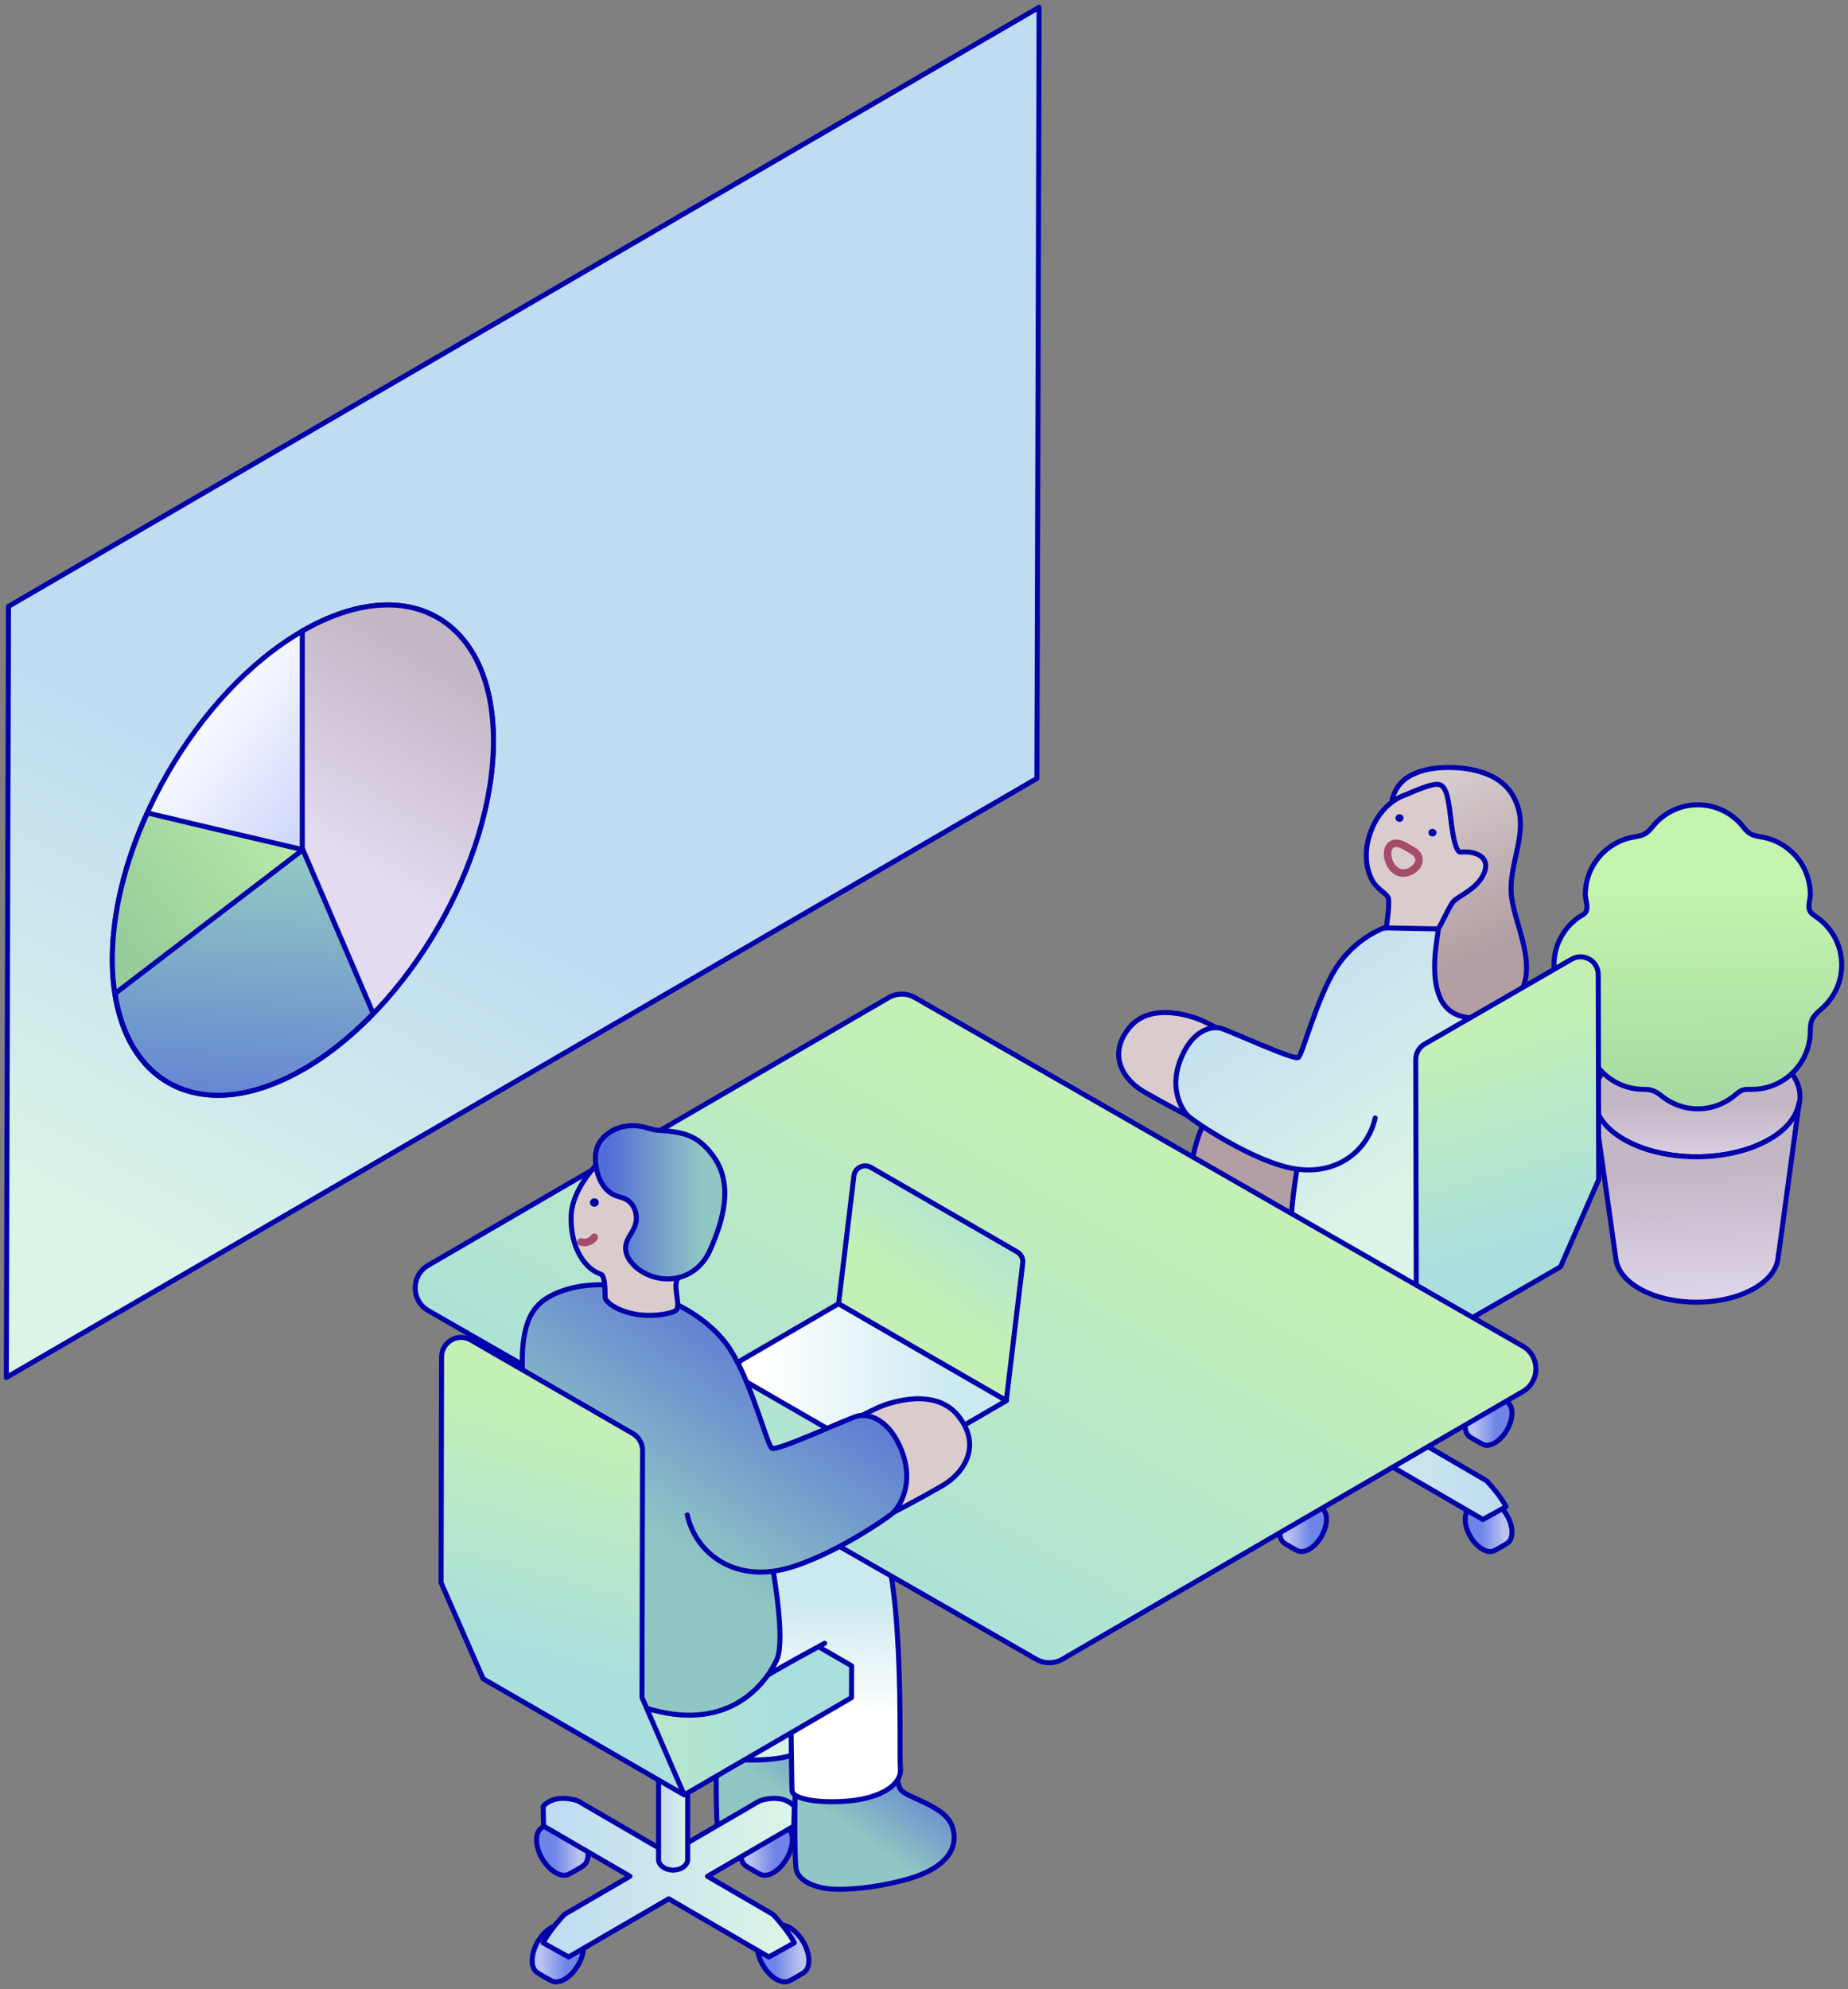 <svg xmlns="http://www.w3.org/2000/svg" width="184" height="198" xmlns:xlink="http://www.w3.org/1999/xlink" viewBox="0 0 184 198"><rect x="0" y="0" width="184" height="198" fill="#808080" stroke="none"/><defs><style>.cls-1{fill:none;stroke:#a64b6b;stroke-width:.75px;}.cls-1,.cls-2,.cls-3,.cls-4,.cls-5,.cls-6,.cls-7,.cls-8,.cls-9,.cls-10,.cls-11,.cls-12,.cls-13,.cls-14,.cls-15,.cls-16,.cls-17,.cls-18,.cls-19,.cls-20,.cls-21,.cls-22,.cls-23,.cls-24,.cls-25,.cls-26,.cls-27,.cls-28,.cls-29,.cls-30,.cls-31,.cls-32,.cls-33,.cls-34,.cls-35,.cls-36,.cls-37,.cls-38,.cls-39,.cls-40,.cls-41,.cls-42,.cls-43,.cls-44,.cls-45{stroke-linecap:round;stroke-linejoin:round;}.cls-2{fill:url(#grad23);}.cls-2,.cls-3,.cls-4,.cls-5,.cls-6,.cls-7,.cls-8,.cls-9,.cls-10,.cls-11,.cls-12,.cls-13,.cls-14,.cls-15,.cls-16,.cls-17,.cls-18,.cls-19,.cls-20,.cls-21,.cls-22,.cls-23,.cls-24,.cls-25,.cls-26,.cls-27,.cls-28,.cls-29,.cls-30,.cls-31,.cls-32,.cls-33,.cls-34,.cls-35,.cls-36,.cls-37,.cls-38,.cls-39,.cls-40,.cls-41,.cls-42,.cls-43,.cls-44,.cls-45{stroke:#0202aa;stroke-width:.5px;}.cls-3{fill:url(#grad18);}.cls-4{fill:url(#grad30);}.cls-5{fill:url(#grad27);}.cls-6{fill:url(#grad19);}.cls-7{fill:url(#grad16);}.cls-8{fill:url(#grad34);}.cls-9{fill:url(#grad33);}.cls-10{fill:url(#grad21);}.cls-11{fill:#dacccc;}.cls-12{fill:url(#grad30-5);}.cls-13{fill:url(#grad30-6);}.cls-14{fill:url(#grad30-4);}.cls-15{fill:url(#grad30-2);}.cls-16{fill:url(#grad30-3);}.cls-17{fill:url(#grad34-4);}.cls-18{fill:url(#grad34-3);}.cls-19{fill:url(#grad34-2);}.cls-20{fill:url(#grad34-6);}.cls-21{fill:url(#grad34-9);}.cls-22{fill:url(#grad34-8);}.cls-23{fill:url(#grad34-7);}.cls-24{fill:url(#grad34-5);}.cls-25{fill:url(#grad33-2);}.cls-26{fill:url(#grad33-3);}.cls-27{fill:url(#grad18-2);}.cls-28{fill:url(#grad19-3);}.cls-29{fill:url(#grad19-2);}.cls-30{fill:url(#grad16-5);}.cls-31{fill:url(#grad16-8);}.cls-32{fill:url(#grad16-4);}.cls-33{fill:url(#grad16-6);}.cls-34{fill:url(#grad16-7);}.cls-35{fill:url(#grad16-3);}.cls-36{fill:url(#grad16-2);}.cls-37{fill:url(#grad23-3);}.cls-38{fill:url(#grad23-2);}.cls-39{fill:url(#grad27-7);}.cls-40{fill:url(#grad27-6);}.cls-41{fill:url(#grad27-5);}.cls-42{fill:url(#grad27-3);}.cls-43{fill:url(#grad27-4);}.cls-44{fill:url(#grad27-2);}.cls-45{fill:url(#grad27-8);}.cls-46{fill:#0202aa;}</style><linearGradient id="grad19" x1="-5391.009" y1="104.956" x2="-5391.225" y2="121.756" gradientTransform="translate(-5222.114) rotate(-180) scale(1 -1)" gradientUnits="userSpaceOnUse"><stop offset=".307" stop-color="#c4b7c5"/><stop offset=".742" stop-color="#e3dbf0"/></linearGradient><linearGradient id="grad19-2" x1="-5390.876" y1="105.769" x2="-5392.169" y2="141.093" xlink:href="#grad19"/><linearGradient id="grad18" x1="-5391.012" y1="84.463" x2="-5391.56" y2="127.176" gradientTransform="translate(-5222.114) rotate(-180) scale(1 -1)" gradientUnits="userSpaceOnUse"><stop offset=".102" stop-color="#c3f3ad"/><stop offset=".851" stop-color="#97cc9c"/></linearGradient><linearGradient id="grad27" x1="-5207.498" y1="242.319" x2="-5215.493" y2="254.058" gradientTransform="translate(-5166.91 16.711) rotate(178.569) scale(1.015 -1)" gradientUnits="userSpaceOnUse"><stop offset=".094" stop-color="#546dd8"/><stop offset=".82" stop-color="#90c6c3"/></linearGradient><linearGradient id="grad34" x1="-5358.913" y1="104.787" x2="-5355.467" y2="135.803" gradientTransform="translate(-5222.114) rotate(-180) scale(1 -1)" gradientUnits="userSpaceOnUse"><stop offset=".06" stop-color="#c1dcf1"/><stop offset=".959" stop-color="#daf4e7"/></linearGradient><linearGradient id="grad27-2" x1="-5200.402" y1="245.909" x2="-5208.398" y2="257.649" xlink:href="#grad27"/><linearGradient id="grad33" x1="-5350.593" y1="116.899" x2="-5349.516" y2="150.069" gradientTransform="translate(-5222.114) rotate(-180) scale(1 -1)" gradientUnits="userSpaceOnUse"><stop offset=".128" stop-color="#b39fa3"/><stop offset=".7" stop-color="#d7cecf"/><stop offset="1" stop-color="#f0eded"/></linearGradient><linearGradient id="grad16" x1="3819.337" y1="141.297" x2="3823.996" y2="141.297" gradientTransform="translate(-3673.452)" gradientUnits="userSpaceOnUse"><stop offset=".179" stop-color="#bac3ef"/><stop offset=".657" stop-color="#7084e8"/></linearGradient><linearGradient id="grad16-2" x1="3800.866" y1="151.878" x2="3805.526" y2="151.878" xlink:href="#grad16"/><linearGradient id="grad16-3" x1="-5513.216" y1="141.297" x2="-5508.556" y2="141.297" gradientTransform="translate(-5381.142) rotate(-180) scale(1 -1)" xlink:href="#grad16"/><linearGradient id="grad16-4" x1="-5531.686" y1="151.878" x2="-5527.027" y2="151.878" gradientTransform="translate(-5381.142) rotate(-180) scale(1 -1)" xlink:href="#grad16"/><linearGradient id="grad34-2" x1="-5372.063" y1="144.08" x2="-5349.354" y2="144.08" xlink:href="#grad34"/><linearGradient id="grad34-3" x1="-5361.626" y1="132.375" x2="-5358.996" y2="132.375" xlink:href="#grad34"/><linearGradient id="grad30" x1="-5377.176" y1="125.531" x2="-5344.172" y2="125.531" gradientTransform="translate(-5222.114) rotate(-180) scale(1 -1)" gradientUnits="userSpaceOnUse"><stop offset=".063" stop-color="#c4f0b5"/><stop offset=".802" stop-color="#aadfde"/></linearGradient><linearGradient id="grad33-2" x1="-5351.973" y1="116.944" x2="-5350.896" y2="150.114" xlink:href="#grad33"/><linearGradient id="grad34-4" x1="-5348.487" y1="89.436" x2="-5367.118" y2="116.79" xlink:href="#grad34"/><linearGradient id="grad33-3" x1="-5372.746" y1="97.439" x2="-5360.038" y2="68.577" xlink:href="#grad33"/><linearGradient id="grad34-5" x1="-5343.933" y1="92.537" x2="-5362.565" y2="119.892" xlink:href="#grad34"/><linearGradient id="grad30-2" x1="-5366.004" y1="101.42" x2="-5373.973" y2="129.851" xlink:href="#grad30"/><linearGradient id="grad34-6" x1="43.504" y1="84.999" x2="19.312" y2="130.536" gradientTransform="matrix(1,0,0,1,0,0)" xlink:href="#grad34"/><linearGradient id="grad21" x1="13.868" y1="71.621" x2="34.422" y2="88.026" gradientUnits="userSpaceOnUse"><stop offset=".1" stop-color="#fff"/><stop offset=".86" stop-color="#c8d0fb"/></linearGradient><linearGradient id="grad18-2" x1="36.422" y1="75.243" x2="7.763" y2="96.984" gradientTransform="matrix(1,0,0,1,0,0)" xlink:href="#grad18"/><linearGradient id="grad19-3" x1="51.541" y1="53.039" x2="25.979" y2="95.729" gradientTransform="matrix(1,0,0,1,0,0)" xlink:href="#grad19"/><linearGradient id="grad27-3" x1="22.97" y1="122.645" x2="25.605" y2="77.846" gradientTransform="matrix(1,0,0,1,0,0)" xlink:href="#grad27"/><linearGradient id="grad27-4" x1="142.037" y1="147.773" x2="133.233" y2="160.7" gradientTransform="translate(-55.204 16.711) rotate(1.431) scale(1.015 1)" xlink:href="#grad27"/><linearGradient id="grad34-7" x1="68.56" y1="143.638" x2="72.354" y2="177.79" gradientTransform="matrix(1,0,0,1,0,0)" xlink:href="#grad34"/><linearGradient id="grad27-5" x1="149.85" y1="151.727" x2="141.046" y2="164.654" gradientTransform="translate(-55.204 16.711) rotate(1.431) scale(1.015 1)" xlink:href="#grad27"/><linearGradient id="grad23" x1="77.865" y1="171.657" x2="78.221" y2="156.36" gradientUnits="userSpaceOnUse"><stop offset=".101" stop-color="#fff"/><stop offset=".82" stop-color="#cbe9ef"/></linearGradient><linearGradient id="grad16-5" x1="-1607.218" y1="183.84" x2="-1602.087" y2="183.84" gradientTransform="translate(-1548.663) rotate(-180) scale(1 -1)" xlink:href="#grad16"/><linearGradient id="grad16-6" x1="-1629.197" y1="194.449" x2="-1624.067" y2="194.449" gradientTransform="translate(-1548.663) rotate(-180) scale(1 -1)" xlink:href="#grad16"/><linearGradient id="grad16-7" x1="-85.265" y1="183.84" x2="-80.134" y2="183.84" gradientTransform="translate(159.027)" xlink:href="#grad16"/><linearGradient id="grad16-8" x1="-106.045" y1="194.449" x2="-100.914" y2="194.449" gradientTransform="translate(159.027)" xlink:href="#grad16"/><linearGradient id="grad34-8" x1="54.08" y1="186.904" x2="79.085" y2="186.904" gradientTransform="matrix(1,0,0,1,0,0)" xlink:href="#grad34"/><linearGradient id="grad34-9" x1="65.573" y1="174.016" x2="68.468" y2="174.016" gradientTransform="matrix(1,0,0,1,0,0)" xlink:href="#grad34"/><linearGradient id="grad30-3" x1="48.451" y1="166.479" x2="84.792" y2="166.479" gradientTransform="matrix(1,0,0,1,0,0)" xlink:href="#grad30"/><linearGradient id="grad23-2" x1="75.727" y1="171.608" x2="76.083" y2="156.31" xlink:href="#grad23"/><linearGradient id="grad30-4" x1="110.916" y1="107.883" x2="72.254" y2="176.176" gradientTransform="matrix(1,0,0,1,0,0)" xlink:href="#grad30"/><linearGradient id="grad27-6" x1="79.757" y1="126.626" x2="59.273" y2="156.701" gradientTransform="matrix(1,0,0,1,0,0)" xlink:href="#grad27"/><linearGradient id="grad23-3" x1="73.325" y1="137.787" x2="100.212" y2="137.787" xlink:href="#grad23"/><linearGradient id="grad30-5" x1="90.889" y1="130.493" x2="102.748" y2="114.01" gradientTransform="matrix(1,0,0,1,0,0)" xlink:href="#grad30"/><linearGradient id="grad27-7" x1="84.68" y1="129.894" x2="64.165" y2="160.015" gradientTransform="matrix(1,0,0,1,0,0)" xlink:href="#grad27"/><linearGradient id="grad27-8" x1="59.284" y1="119.676" x2="72.167" y2="119.676" gradientTransform="matrix(1,0,0,1,0,0)" xlink:href="#grad27"/><linearGradient id="grad30-6" x1="60.752" y1="139.93" x2="51.977" y2="171.237" gradientTransform="matrix(1,0,0,1,0,0)" xlink:href="#grad30"/></defs><path class="cls-6" d="M161.709,104.986c-4.025,2.324-4.047,6.092-.048,8.416,3.999,2.324,10.505,2.324,14.53,0,4.024-2.323,4.045-6.092.046-8.416-3.999-2.324-10.504-2.323-14.528,0Z"/><path class="cls-29" d="M158.752,109.671c.18,1.36,1.119,2.691,2.909,3.732,3.999,2.324,10.505,2.324,14.53,0,1.754-1.013,2.7-2.302,2.932-3.624h.015s-2.046,15.077-2.046,15.077h-.033c.021,1.225-.769,2.454-2.386,3.388-3.181,1.837-8.323,1.837-11.484,0-1.467-.853-2.219-1.952-2.318-3.068l-2.195-15.505h.076s0,0,0,0Z"/><path class="cls-3" d="M154.723,96.047c0-1.945.96-3.66,2.429-4.713.459-.329.787-.338.85-.921.047-.439-.156-.953-.156-1.366,0-2.874,2.085-5.261,4.825-5.731,1.041-.179,1.249-.273,1.912-1.082,1.061-1.294,2.659-2.125,4.464-2.125,1.863,0,3.505.885,4.564,2.251.512.66.914.816,1.724.942,2.783.434,4.912,2.842,4.912,5.746,0,.51-.256,1.098-.068,1.565.146.362.501.532.798.748,1.449,1.055,2.393,2.758,2.393,4.687,0,1.729-.76,3.271-1.961,4.331-.873.771-1.162,1.08-1.162,2.238,0,3.212-2.604,5.816-5.815,5.816-.869,0-.977-.017-1.671.569-1.005.85-2.294,1.369-3.714,1.369-1.38,0-2.637-.491-3.629-1.299-.563-.458-1.016-.64-1.756-.64-3.212,0-5.815-2.603-5.816-5.815,0-.347.079-.866-.065-1.227-.18-.453-.595-.59-.97-.903-1.274-1.062-2.088-2.651-2.088-4.441Z"/><path class="cls-5" d="M125.054,129.264s.166,2.272-.306,3.051c-.472.779-4.009,1.443-4.672,3.329-.663,1.886.422,3.777,4,4.79,2.041.578,4.592,1,6.746.913,1.22-.049,3.06-.552,3.345-1.753.162-.684.177-5.913.04-8.522-.046-.873-9.153-1.807-9.153-1.807Z"/><path class="cls-8" d="M143.491,108.163s-5.169-2.585-6.569-3.123-6.462-1.939-9.585,2.423c-3.123,4.362-2.423,21.431-2.585,22.939-.162,1.508,1.777,2.692,4.577,2.962,2.8.269,5.169-.162,5.223-.915.054-.754.108-11.146.269-11.254s3.231,1.562,3.931,1.992c.7.431,4.146,1.562,5.869-2.154,1.723-3.715,2.262-10.931-1.131-12.87Z"/><path class="cls-44" d="M117.946,133.033s.166,2.272-.306,3.051c-.472.779-4.009,1.443-4.672,3.329-.663,1.886.422,3.777,4,4.79,2.041.578,4.592,1,6.746.913,1.22-.049,3.06-.552,3.345-1.753.162-.684.177-5.913.04-8.522-.046-.873-9.153-1.807-9.153-1.807Z"/><path class="cls-9" d="M136.383,111.932s-5.169-2.585-6.569-3.123c-1.4-.538-6.462-1.939-9.585,2.423-3.123,4.362-2.423,21.431-2.585,22.939-.162,1.508,1.777,2.692,4.577,2.962,2.8.269,5.169-.162,5.223-.915.054-.754.108-11.146.269-11.254s3.231,1.562,3.931,1.992c.7.431,4.146,1.562,5.869-2.154,1.723-3.715,2.262-10.931-1.131-12.87Z"/><path class="cls-7" d="M148.764,138.813c-.307-.143-.713-.104-1.159.154-.953.55-1.723,1.883-1.719,2.978.001.498.163.86.427,1.055.221.163,1.113.668,1.353.78.307.143.713.104,1.159-.154.953-.55,1.723-1.883,1.719-2.978-.001-.527-.182-.902-.476-1.088-.214-.135-1.064-.635-1.305-.747Z"/><path class="cls-36" d="M130.294,149.395c-.307-.143-.713-.104-1.159.154-.953.55-1.723,1.883-1.719,2.978.001.498.163.86.427,1.055.221.163,1.113.668,1.353.78.307.143.713.104,1.159-.154.953-.55,1.723-1.883,1.719-2.978-.001-.527-.182-.902-.476-1.088-.214-.135-1.064-.635-1.305-.747Z"/><path class="cls-35" d="M129.196,138.813c.307-.143.713-.104,1.159.154.953.55,1.723,1.883,1.719,2.978-.001.498-.163.86-.427,1.055-.221.163-1.113.668-1.353.78-.307.143-.713.104-1.159-.154-.953-.55-1.723-1.883-1.719-2.978.001-.527.182-.902.476-1.088.214-.135,1.064-.635,1.305-.747Z"/><path class="cls-32" d="M147.666,149.395c.307-.143.713-.104,1.159.154.953.55,1.723,1.883,1.719,2.978-.001.498-.163.86-.427,1.055-.221.163-1.113.668-1.353.78-.307.143-.713.104-1.159-.154-.953-.55-1.723-1.883-1.719-2.978.001-.527.182-.902.476-1.088.214-.135,1.064-.635,1.305-.747Z"/><path class="cls-19" d="M135.089,143.955l-7.807-4.537-.042-1.784c1.127-1.252,3.131-.501,3.131-.501l8.224,4.783,8.224-4.783s2.004-.752,3.131.501l-.042,1.784-7.807,4.537,5.927,3.447c1.503,1.628,1.922,2.574,1.922,2.574l-2.307,1.274-9.047-5.258-9.047,5.258-2.307-1.274s.419-.946,1.922-2.574l5.927-3.447Z"/><path class="cls-18" d="M138.197,121.356c.723,0,1.315.433,1.315.962v20.114c0,.529-.592.963-1.315.963s-1.315-.433-1.315-.963v-20.114c0-.529.592-.962,1.315-.962Z"/><polygon class="cls-4" points="140.053 114.538 155.053 123.255 155.062 126.134 137.066 136.524 122.066 127.807 122.058 124.928 140.053 114.538"/><path class="cls-25" d="M124.496,122.893c2.414,1.308,4.81,2.623,7.149,4.063.7.431,4.146,1.562,5.869-2.154,1.723-3.715,2.262-10.931-1.131-12.87,0,0-5.169-2.585-6.569-3.123-1.4-.538-5.708-1.939-8.831,2.423"/><path class="cls-17" d="M137.783,92.439c.778-.437,2.624-.719,3.601-.828,2.225-.248,5.025-.676,7.169.182,2.692,1.077,3.662,4.416,3.015,8.723-.646,4.308-.754,7-.646,9.693s1.185,7.969,1.4,9.37c.215,1.4-4.416,6.893-11.631,9.154-7.216,2.262-10.662-1.831-11.846-4.308-1.185-2.477,1.4-13.785,1.508-14.431.56-3.36,1.702-6.76,2.953-9.912,1.122-2.83,1.746-6.105,4.478-7.642Z"/><path class="cls-26" d="M142.443,86.952c-1.097-1.853-3.141-3.198-3.74-5.319-.506-1.793.142-3.604,1.791-4.463,1.083-.565,2.326-.756,3.548-.774,2.354-.035,5.236.539,6.539,2.708,2.057,3.423-.547,6.742-.067,10.246.403,2.939,2.566,6.7.787,9.592-1.509,2.454-6.349,3.571-7.838.546-.485-.986-.611-2.111-.622-3.21-.032-3.294,1.428-6.239-.399-9.325Z"/><path class="cls-11" d="M139.667,79.222s-1.934.679-2.995,3.092c-1.063,2.416-.58,4.251-.097,5.218.483.966,1.449,1.353,1.643,1.836s-.193,2.995-.193,2.995c0,0,4.928.097,5.121.097s1.063-2.126,1.546-2.705c.483-.58,2.705-1.353,3.189-3.189.368-1.471-1.33-1.876-2.449-1.747-.717.083-1.008-3.765-1.095-4.233-.123-.662-.229-2.187-.96-2.468-.726-.279-2.986.85-3.709,1.103Z"/><path class="cls-1" d="M138.206,85.438c.18.797.813,1.586,1.713,1.449,1.224-.186,2.006-1.555.679-2.253-.483-.255-1.131-.777-1.715-.686-.649.101-.834.798-.677,1.49Z"/><path class="cls-46" d="M143.03,82.881c0,.21-.18.38-.401.38s-.401-.17-.401-.38c0-.21.18-.38.401-.38s.401.17.401.38Z"/><path class="cls-46" d="M139.745,81.428c0,.21-.18.38-.401.38s-.401-.17-.401-.38.18-.38.401-.38.401.17.401.38Z"/><path class="cls-11" d="M121.898,102.697s-1.535-.808-2.262-1.131-5.008-1.939-7.189.727c-2.181,2.665-.646,5.169,1.454,6.381,2.1,1.212,4.389,2.396,4.389,2.396l3.608-8.373Z"/><path class="cls-24" d="M137.891,92.332s-2.908.969-4.846,3.985c-1.939,3.015-3.339,8.616-3.769,8.939s-6.893-2.692-7.754-2.908c-.862-.215-2.8.108-3.985,3.123-1.185,3.015.215,5.062.754,5.6s6.569,4.631,10.662,5.277,7.216-1.723,7.969-5.062"/><path class="cls-15" d="M141.014,127.783l-.052-22.318c-.002-.633.335-1.218.883-1.535l14.639-8.451c1.175-.679,2.645.167,2.649,1.524l.046,20.409-3.804,8.685-18.176,10.494,3.815-8.808Z"/><polygon class="cls-20" points="103.461 .726 .847 60.358 .63 137.116 103.243 77.484 103.461 .726"/><path class="cls-10" d="M30.096,62.82c10.478-6.05,19.001-1.194,19.035,10.848.034,12.041-8.433,26.707-18.912,32.756-10.48,6.05-19.001,1.193-19.035-10.848-.034-12.042,8.432-26.706,18.912-32.756Z"/><path class="cls-27" d="M14.672,80.916c-2.2,4.841-3.501,9.949-3.488,14.66.009,3.327.686,6.082,1.853,8.233l17.12-19.227s-10.511-2.467-15.486-3.666Z"/><path class="cls-28" d="M30.22,106.424c10.478-6.05,18.946-20.716,18.912-32.757-.034-12.042-8.557-16.897-19.035-10.848v43.672c.041-.024.082-.044.124-.068Z"/><path class="cls-42" d="M37.161,100.886l-7.003-16.303-18.701,14.311c1.478,9.551,9.313,12.986,18.763,7.53,2.455-1.417,4.791-3.32,6.941-5.538Z"/><path class="cls-43" d="M81.493,170.59s-.183,2.502.337,3.36,4.414,1.588,5.144,3.666-.465,4.159-4.405,5.275c-2.247.636-5.056,1.101-7.428,1.005-1.344-.054-3.369-.608-3.683-1.931-.179-.753-.195-6.51-.044-9.384.051-.962,10.078-1.99,10.078-1.99Z"/><path class="cls-23" d="M61.192,147.355s5.692-2.846,7.234-3.439,7.115-2.135,10.554,2.668c3.439,4.803,2.668,23.599,2.846,25.259.178,1.66-1.957,2.965-5.04,3.261-3.083.296-5.692-.178-5.751-1.008-.059-.83-.119-12.274-.296-12.392s-3.558,1.719-4.328,2.194-4.566,1.719-6.463-2.372c-1.897-4.091-2.49-12.036,1.245-14.171Z"/><path class="cls-41" d="M89.319,174.74s-.183,2.502.337,3.36,4.414,1.588,5.144,3.666c.73,2.077-.465,4.159-4.405,5.275-2.247.636-5.056,1.101-7.428,1.005-1.344-.054-3.369-.608-3.683-1.931-.179-.753-.195-6.51-.044-9.384.051-.962,10.078-1.99,10.078-1.99Z"/><path class="cls-2" d="M69.018,151.506s5.692-2.846,7.234-3.439,7.115-2.135,10.554,2.668c3.439,4.803,2.668,23.599,2.846,25.259s-1.957,2.965-5.04,3.261c-3.083.296-5.692-.178-5.751-1.008s-.119-12.274-.296-12.392-3.558,1.719-4.328,2.194c-.771.474-4.566,1.719-6.463-2.372-1.897-4.091-2.49-12.036,1.245-14.171Z"/><path class="cls-30" d="M55.385,181.105c.338-.158.785-.114,1.277.17,1.049.606,1.897,2.074,1.893,3.279-.002.548-.179.947-.471,1.162-.243.179-1.225.736-1.49.859-.338.158-.785.114-1.277-.17-1.049-.606-1.897-2.074-1.893-3.279.002-.581.201-.994.524-1.198.236-.149,1.172-.699,1.437-.823Z"/><path class="cls-33" d="M77.365,191.714c.338-.158.785-.114,1.277.17,1.049.606,1.897,2.074,1.893,3.279-.002.548-.179.947-.471,1.162-.243.179-1.225.736-1.49.859-.338.158-.785.114-1.277-.17-1.049-.606-1.897-2.074-1.893-3.279.002-.581.201-.994.524-1.198.236-.149,1.172-.699,1.437-.823Z"/><path class="cls-34" d="M76.932,181.105c-.338-.158-.785-.114-1.277.17-1.049.606-1.897,2.074-1.893,3.279.002.548.179.947.471,1.162.243.179,1.225.736,1.49.859.338.158.785.114,1.277-.17,1.049-.606,1.897-2.074,1.893-3.279-.002-.581-.201-.994-.524-1.198-.236-.149-1.172-.699-1.437-.823Z"/><path class="cls-31" d="M56.153,191.714c-.338-.158-.785-.114-1.277.17-1.049.606-1.897,2.074-1.893,3.279.002.548.179.947.471,1.162.243.179,1.225.736,1.49.859.338.158.785.114,1.277-.17,1.049-.606,1.897-2.074,1.893-3.279-.002-.581-.201-.994-.524-1.198-.236-.149-1.172-.699-1.437-.823Z"/><path class="cls-22" d="M70.443,186.766l8.596-4.996.046-1.964c-1.241-1.379-3.447-.551-3.447-.551l-9.055,5.266-9.055-5.266s-2.206-.828-3.447.551l.046,1.964,8.596,4.996-6.526,3.795c-1.655,1.793-2.116,2.834-2.116,2.834l2.54,1.403,9.962-5.789,9.962,5.789,2.54-1.403s-.462-1.041-2.116-2.834l-6.526-3.795Z"/><path class="cls-21" d="M67.02,161.882c-.796,0-1.448.477-1.448,1.06v22.148c0,.583.652,1.06,1.448,1.06s1.448-.477,1.448-1.06v-22.148c0-.583-.651-1.06-1.448-1.06Z"/><polygon class="cls-16" points="64.977 154.374 48.46 163.973 48.451 167.143 68.266 178.584 84.783 168.985 84.792 165.815 64.977 154.374"/><path class="cls-38" d="M82.108,163.575c-2.658,1.441-5.296,2.889-7.872,4.474-.771.474-4.566,1.719-6.463-2.372-1.897-4.091-2.49-12.036,1.245-14.171,0,0,5.692-2.846,7.234-3.439s6.285-2.135,9.724,2.668"/><path class="cls-14" d="M151.631,138.51l-45.848,26.644c-.807.469-1.804.47-2.612.004l-60.531-34.701c-1.734-1.001-1.738-3.503-.006-4.509l45.848-26.644c.807-.469,1.804-.47,2.612-.004l60.531,34.701c1.734,1.001,1.738,3.503.006,4.509Z"/><path class="cls-40" d="M67.459,130.07c-3.185-2.076-7.905-2.843-11.52-1.561-2.213.785-3.29,2-3.727,4.381-.364,1.983-.211,4.063.086,6.045.712,4.743.83,7.708.712,10.673-.119,2.965-1.304,8.775-1.542,10.317-.237,1.542,4.862,7.589,12.807,10.08s11.74-2.016,13.044-4.743c1.304-2.727-1.542-15.179-1.66-15.891-.617-3.699-1.874-7.443-3.251-10.915-.678-1.71-1.222-3.479-2.053-5.125-.726-1.439-1.714-2.491-2.896-3.262Z"/><path class="cls-37" d="M100.212,139.418l-10.73,6.236c-.35.204-.783.204-1.134.002l-14.457-8.347c-.753-.435-.755-1.521-.003-1.958l9.608-5.583,16.716,9.651Z"/><path class="cls-12" d="M101.274,124.611l-14.565-8.409c-.703-.406-1.593.039-1.689.845l-1.524,12.72,16.697,9.64,1.639-13.681c.054-.45-.166-.888-.558-1.114Z"/><path class="cls-11" d="M84.968,141.337s1.69-.889,2.49-1.245c.8-.356,5.514-2.135,7.916.8,2.401,2.935.712,5.692-1.601,7.026-2.312,1.334-4.832,2.639-4.832,2.639l-3.973-9.22Z"/><path class="cls-39" d="M66.564,129.479s3.996,1.511,6.131,4.831c2.135,3.32,3.676,9.487,4.151,9.843s7.589-2.965,8.538-3.202c.949-.237,3.083.119,4.388,3.439,1.304,3.32-.237,5.574-.83,6.166-.593.593-7.234,5.099-11.74,5.811-4.506.712-7.945-1.897-8.775-5.574"/><path class="cls-11" d="M70.744,121.119c1.361-5.444-4.552-9.613-9.194-6.928-2.172,1.256-4.599,4.246-4.681,6.839-.089,2.846,1.067,4.536,1.957,5.247s1.067.356,1.245.889.178,1.601.178,1.957.8,1.156,2.579,1.601,3.913.089,4.447-.267c.534-.356-.178-2.046.089-2.935s2.668-3.558,3.38-6.404Z"/><path class="cls-1" d="M57.844,123.619c.478.16,1.052-.039,1.328-.461"/><ellipse class="cls-46" cx="59.178" cy="119.696" rx=".441" ry=".418"/><path class="cls-45" d="M70.977,115.02c-1.599-2.131-3.037-2.349-5.527-2.52-.504-.035-.964-.24-1.451-.342-1.121-.235-2.248-.113-3.239.521-1.406.9-1.691,2.125-1.34,3.801.222,1.064.845,2.099,1.816,2.505.368.154.771.213,1.121.404.755.412,1.118,1.404.964,2.277-.154.874-.964,1.548-1.029,2.444-.07.973.73,1.892,1.477,2.373,2.492,1.603,5.643.824,6.915-2.016,1.305-2.914,2.413-6.621.292-9.446Z"/><path class="cls-13" d="M63.919,168.959l.057-24.575c.002-.696-.369-1.341-.972-1.69l-16.119-9.306c-1.294-.747-2.913.184-2.917,1.679l-.051,22.473,4.189,9.563,20.014,11.555-4.201-9.699Z"/></svg>